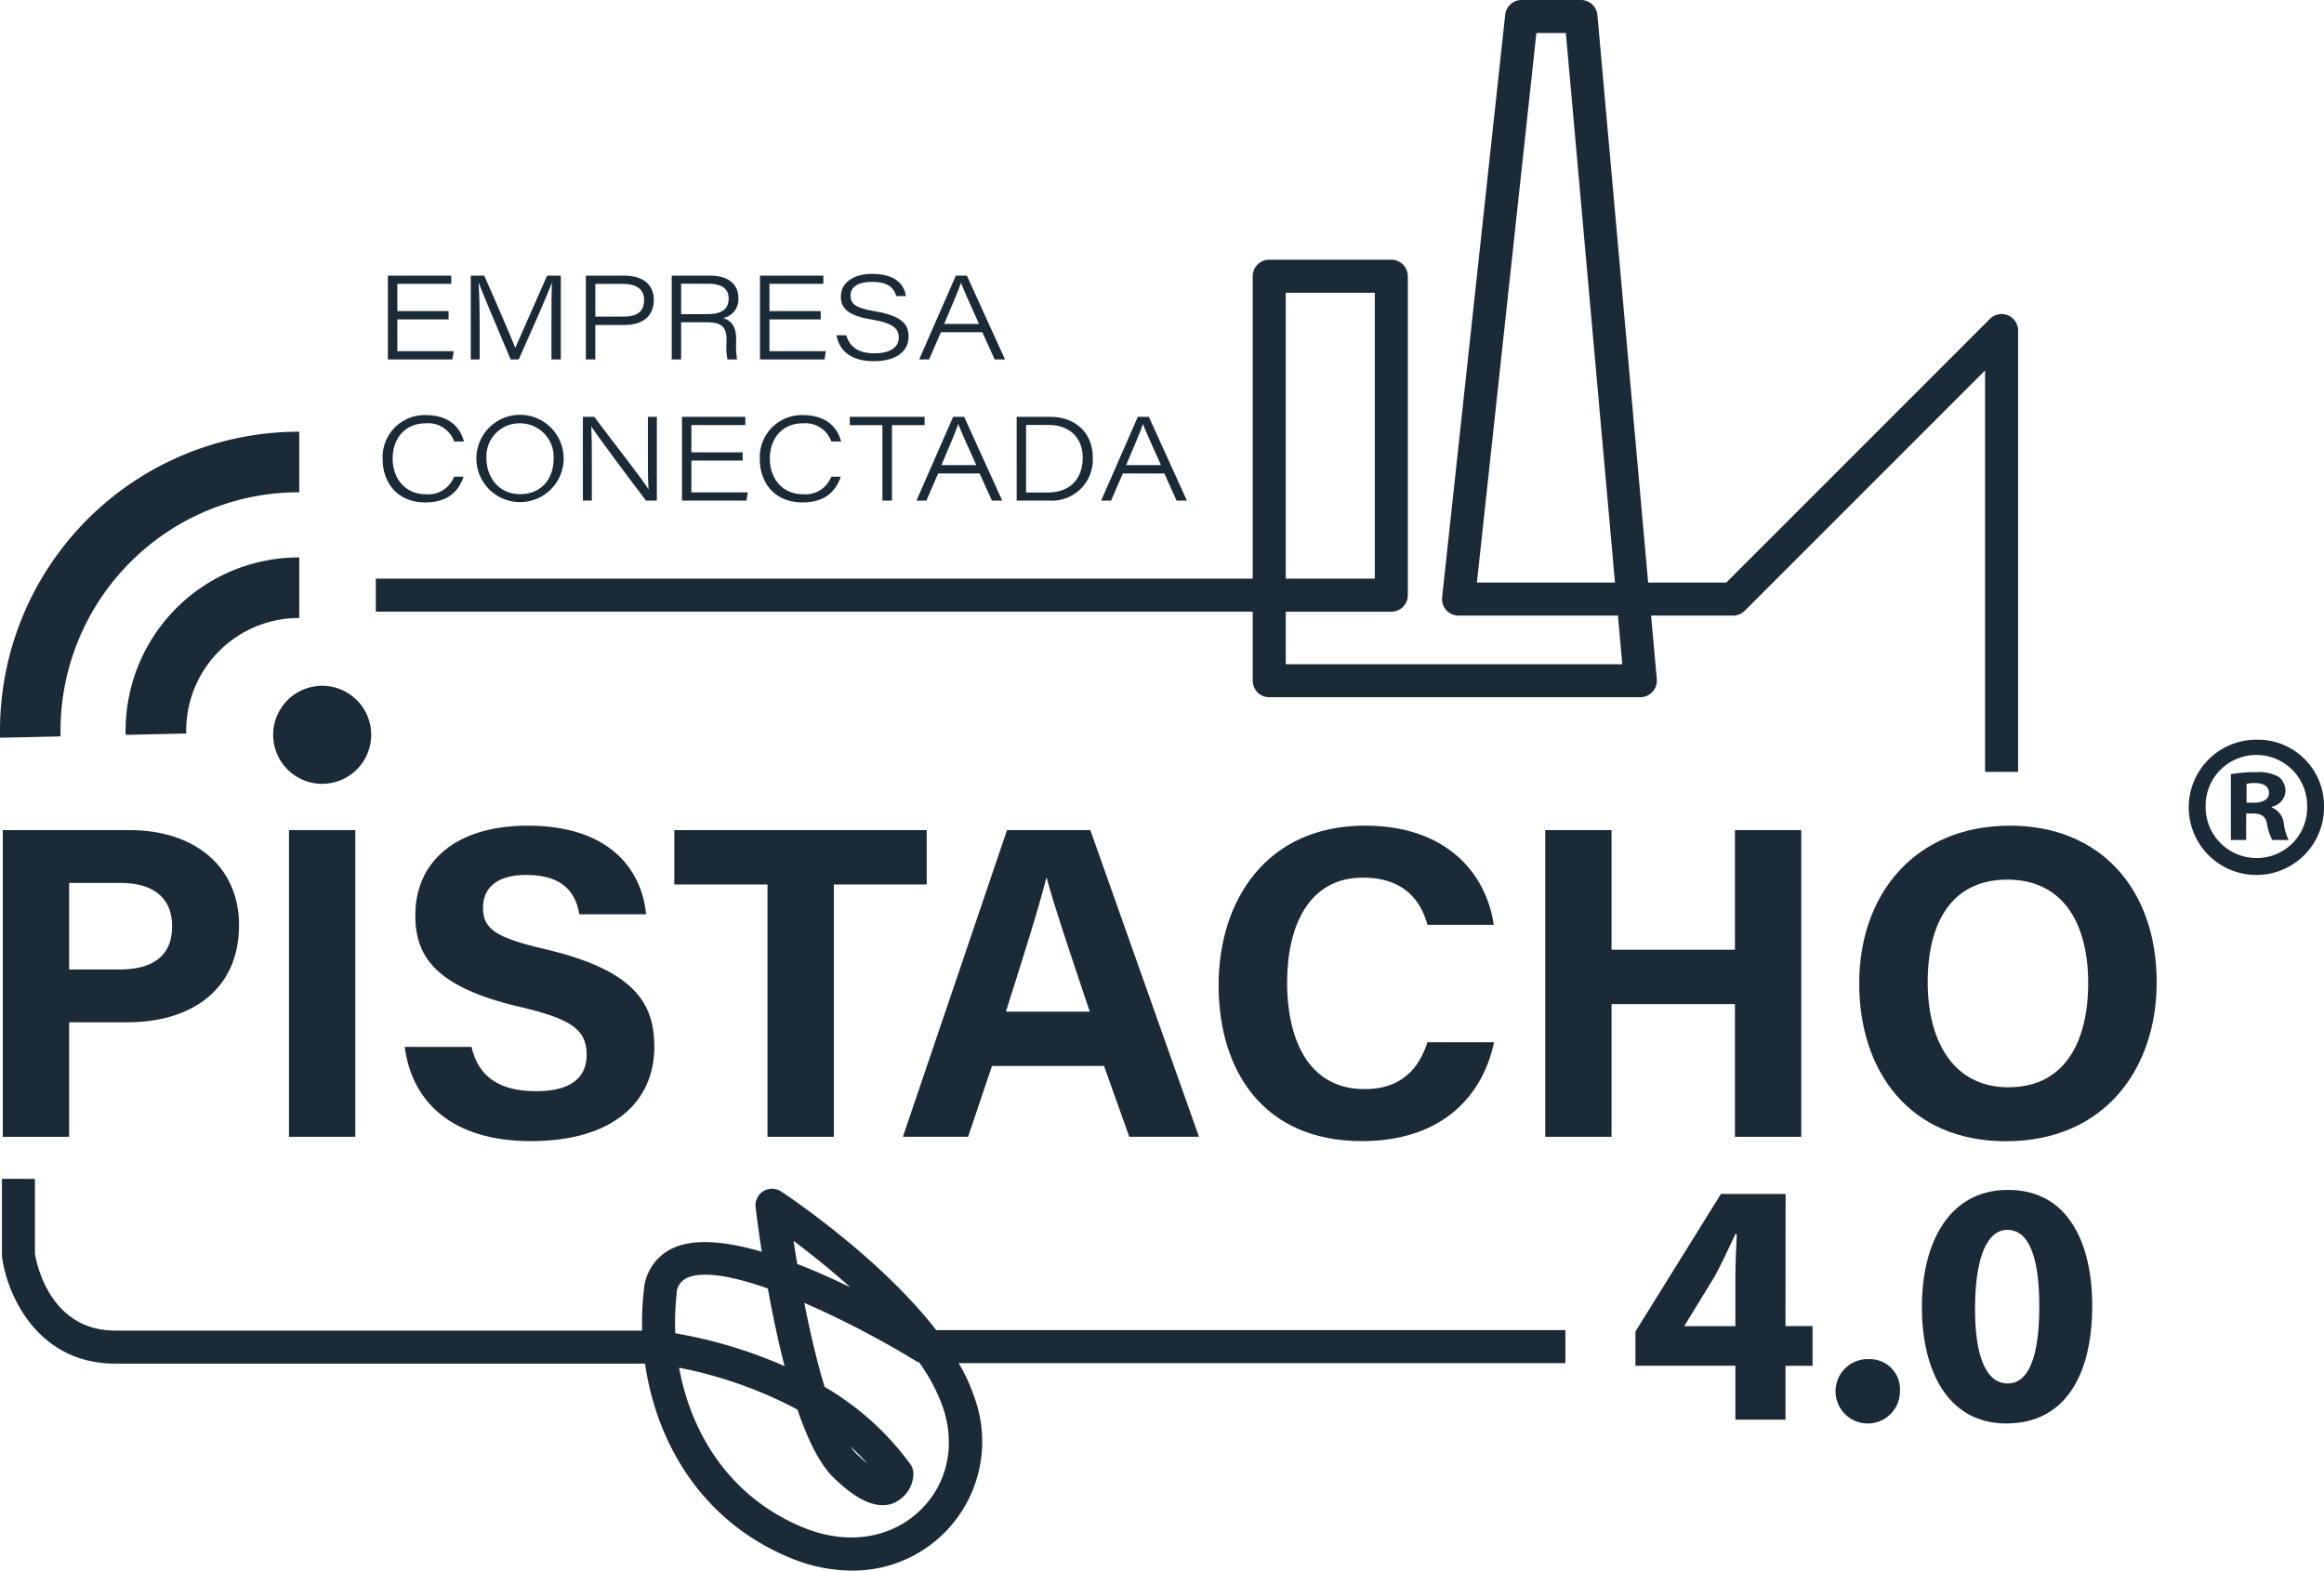 <?xml version="1.0" encoding="UTF-8"?>
<svg xmlns="http://www.w3.org/2000/svg" xmlns:xlink="http://www.w3.org/1999/xlink" id="Grupo_56" data-name="Grupo 56" width="347.9" height="235.116" viewBox="0 0 347.9 235.116">
  <defs>
    <clipPath id="clip-path">
      <rect id="Rectángulo_131" data-name="Rectángulo 131" width="347.9" height="235.116" fill="#1a2a36"></rect>
    </clipPath>
  </defs>
  <g id="Grupo_50" data-name="Grupo 50" clip-path="url(#clip-path)">
    <path id="Trazado_840" data-name="Trazado 840" d="M220.566,144.613h-9.682l-12.8,20.595v5.128h14.965V178.4h7.5v-8.062H224.6V164.4h-4.052Zm-7.518,12.308v7.487h-7.6v-.1l4.522-7.385c1.14-2.133,2.052-4.1,3.078-6.3h.205c-.083,2.2-.205,4.245-.205,6.3" transform="translate(46.738 34.121)" fill="#1a2a36"></path>
    <path id="Trazado_841" data-name="Trazado 841" d="M227.338,164.621a4.82,4.82,0,1,0,4.622,5.012c0-.057,0-.114,0-.171a4.515,4.515,0,0,0-4.171-4.831,4.249,4.249,0,0,0-.455-.01" transform="translate(52.457 38.841)" fill="#1a2a36"></path>
    <path id="Trazado_842" data-name="Trazado 842" d="M245.681,144.123c-8.738,0-12.9,7.753-12.9,17.528,0,9.58,3.9,17.436,12.646,17.436s12.851-7.18,12.851-17.641c0-9.262-3.539-17.323-12.6-17.323M245.63,173.1c-3.077,0-4.944-3.693-4.893-11.446s1.93-11.549,4.843-11.549c3.169,0,4.778,3.959,4.778,11.446,0,7.7-1.661,11.549-4.727,11.549" transform="translate(54.924 34.006)" fill="#1a2a36"></path>
    <path id="Trazado_843" data-name="Trazado 843" d="M285.349,99.445a10.126,10.126,0,1,1-10.092-9.852,9.9,9.9,0,0,1,10.092,9.852m-17.72,0a7.631,7.631,0,0,0,7.689,7.868,7.542,7.542,0,0,0,7.507-7.809,7.6,7.6,0,1,0-15.2-.059m6.067,5.165h-2.283V94.758a20.021,20.021,0,0,1,3.783-.3,6.128,6.128,0,0,1,3.425.722,2.727,2.727,0,0,1,.962,2.163,2.521,2.521,0,0,1-2.043,2.282v.121a2.91,2.91,0,0,1,1.8,2.4,7.458,7.458,0,0,0,.722,2.462H277.6a8.414,8.414,0,0,1-.784-2.4c-.179-1.08-.78-1.561-2.04-1.561H273.7Zm.061-5.585h1.08c1.262,0,2.281-.422,2.281-1.442,0-.9-.659-1.5-2.1-1.5a5.394,5.394,0,0,0-1.26.121Z" transform="translate(62.551 21.139)" fill="#1a2a36"></path>
    <path id="Trazado_844" data-name="Trazado 844" d="M.335,100.545H19.329c9.754,0,16.376,5.49,16.376,14.216,0,9.973-7.552,14.55-16.609,14.55H10.271v17.145H.335Zm9.936,20.863h7.576c4.594,0,7.841-1.767,7.841-6.455,0-4.735-3.426-6.5-7.633-6.5H10.271Z" transform="translate(0.079 23.724)" fill="#1a2a36"></path>
    <rect id="Rectángulo_130" data-name="Rectángulo 130" width="9.927" height="45.911" transform="translate(43.261 124.269)" fill="#1a2a36"></rect>
    <path id="Trazado_845" data-name="Trazado 845" d="M59.02,133.126c1.047,4.609,4.354,6.631,9.668,6.631s7.566-2.092,7.566-5.454c0-3.736-2.214-5.358-10.066-7.185-12.493-2.933-15.583-7.477-15.583-13.676,0-8,5.986-13.436,16.855-13.436,12.189,0,17.045,6.553,17.7,13.268h-10c-.48-2.825-2.042-5.893-7.961-5.893-4.029,0-6.46,1.665-6.46,4.923,0,3.194,1.949,4.488,9.367,6.208,13.353,3.147,16.281,8.113,16.281,14.587,0,8.383-6.343,14.134-18.479,14.134-11.654,0-17.791-5.738-18.891-14.107Z" transform="translate(11.566 23.596)" fill="#1a2a36"></path>
    <path id="Trazado_846" data-name="Trazado 846" d="M95.622,108.682H81.674v-8.136h37.782v8.136h-13.9v37.773H95.622Z" transform="translate(19.271 23.724)" fill="#1a2a36"></path>
    <path id="Trazado_847" data-name="Trazado 847" d="M122.7,135.851l-3.582,10.6h-9.759l15.589-45.909h12.469l16.264,45.909H143.245l-3.773-10.6Zm14.635-8.136c-3.259-9.69-5.337-15.879-6.445-20.006h-.067c-1.132,4.527-3.425,11.729-6.038,20.006Z" transform="translate(25.803 23.724)" fill="#1a2a36"></path>
    <path id="Trazado_848" data-name="Trazado 848" d="M188.839,132.43c-1.845,8.565-8.3,14.8-19.8,14.8-14.557,0-21.44-10.3-21.44-23.364,0-12.584,7.1-23.863,21.917-23.863,12.225,0,18.152,7.176,19.273,14.85h-9.927c-.959-3.54-3.422-7.066-9.663-7.066-8.187,0-11.348,7.364-11.348,15.719,0,7.762,2.743,15.939,11.614,15.939,6.478,0,8.523-4.339,9.388-7.019Z" transform="translate(34.826 23.597)" fill="#1a2a36"></path>
    <path id="Trazado_849" data-name="Trazado 849" d="M187.161,100.546h9.926v17.906h18.473V100.546h9.927v45.911h-9.927V126.588H197.087v19.868h-9.926Z" transform="translate(44.16 23.724)" fill="#1a2a36"></path>
    <path id="Trazado_850" data-name="Trazado 850" d="M269.72,123.47c0,12.777-7.672,23.778-22.582,23.778-14.409,0-21.949-10.47-21.949-23.622,0-13.359,8.329-23.62,22.589-23.62,13.432,0,21.942,9.409,21.942,23.463m-34.279-.042c0,8.962,3.933,15.742,12.073,15.742,8.829,0,11.954-7.393,11.954-15.574,0-8.686-3.557-15.512-12.115-15.512-8.293,0-11.912,6.406-11.912,15.344" transform="translate(53.133 23.597)" fill="#1a2a36"></path>
    <path id="Trazado_851" data-name="Trazado 851" d="M56.067,39.936H48.394V44.7h8.448l-.208,1.232H46.981V33.385h9.485v1.231H48.394V38.7h7.673Z" transform="translate(11.085 7.877)" fill="#1a2a36"></path>
    <path id="Trazado_852" data-name="Trazado 852" d="M69.1,40.355c0-2.393,0-4.656.073-5.929H69.16C68.543,36.2,66.083,41.7,64.2,45.931H62.986c-1.4-3.365-4.09-9.622-4.786-11.491h-.017c.117,1.429.167,4.144.167,6.258v5.233H57.02V33.385h2.017c1.855,4.171,4.268,9.8,4.637,10.8h.019c.614-1.436,3.065-6.929,4.755-10.8H70.5V45.931H69.1Z" transform="translate(13.454 7.877)" fill="#1a2a36"></path>
    <path id="Trazado_853" data-name="Trazado 853" d="M70.962,33.385h5.722c3.176,0,4.448,1.649,4.448,3.62,0,2.436-1.655,3.765-4.356,3.765h-4.4v5.161H70.962Zm1.416,6.138h4.14c1.845,0,3.159-.527,3.159-2.5,0-1.536-1.049-2.4-3.159-2.4h-4.14Z" transform="translate(16.743 7.877)" fill="#1a2a36"></path>
    <path id="Trazado_854" data-name="Trazado 854" d="M82.767,40.364v5.567H81.359V33.386h5.755c2.481,0,4.22,1.106,4.22,3.354a2.829,2.829,0,0,1-2.324,3c.913.239,1.991.9,1.991,3.081v.53a12.733,12.733,0,0,0,.143,2.582H89.7A10.319,10.319,0,0,1,89.56,43.4v-.419c0-2.015-.79-2.614-3.092-2.614Zm0-1.219h3.965c2.1,0,3.147-.729,3.147-2.346,0-1.476-1.054-2.2-3.07-2.2H82.767Z" transform="translate(19.197 7.877)" fill="#1a2a36"></path>
    <path id="Trazado_855" data-name="Trazado 855" d="M101.137,39.936H93.464V44.7h8.448l-.208,1.232H92.051V33.385h9.485v1.231H93.464V38.7h7.673Z" transform="translate(21.72 7.877)" fill="#1a2a36"></path>
    <path id="Trazado_856" data-name="Trazado 856" d="M102.773,42.365c.483,1.578,1.619,2.7,4.2,2.7,2.613,0,3.666-1.058,3.666-2.327,0-1.337-.724-2.174-4.124-2.745-3.608-.609-4.542-1.728-4.542-3.443,0-2.122,2-3.377,4.671-3.377,4.017,0,4.918,2.113,5.06,3.327h-1.442c-.277-.918-.842-2.134-3.65-2.134-1.9,0-3.189.66-3.189,2.044,0,1.11.512,1.839,3.5,2.332,4.461.745,5.186,2.143,5.186,3.854,0,1.948-1.561,3.647-5.215,3.647-3.386,0-5.16-1.555-5.574-3.878Z" transform="translate(23.905 7.827)" fill="#1a2a36"></path>
    <path id="Trazado_857" data-name="Trazado 857" d="M114.583,41.86l-1.767,4.071H111.33l5.491-12.546h1.654l5.7,12.546h-1.544L120.79,41.86Zm5.708-1.247c-1.636-3.63-2.4-5.32-2.686-6.14h-.019c-.252.789-1.164,3-2.515,6.14Z" transform="translate(26.268 7.877)" fill="#1a2a36"></path>
    <path id="Trazado_858" data-name="Trazado 858" d="M58.467,59.5c-.753,2.139-2.278,3.849-5.753,3.849-4.077,0-6.369-2.864-6.369-6.5a6.291,6.291,0,0,1,6.442-6.569c3.558,0,5.2,1.9,5.727,3.946H57.051a4.127,4.127,0,0,0-4.285-2.714c-3.029,0-4.92,2.223-4.92,5.287,0,2.993,1.9,5.324,4.938,5.324A4.112,4.112,0,0,0,57.036,59.5Z" transform="translate(10.935 11.862)" fill="#1a2a36"></path>
    <path id="Trazado_859" data-name="Trazado 859" d="M70.766,56.775A6.531,6.531,0,1,1,57.7,56.763a6.531,6.531,0,0,1,13.062.012M59.2,56.712c0,2.791,1.772,5.4,5.065,5.4,3.222,0,5-2.387,5-5.3a5.032,5.032,0,0,0-5.1-5.3,4.926,4.926,0,0,0-4.957,5.2" transform="translate(13.615 11.862)" fill="#1a2a36"></path>
    <path id="Trazado_860" data-name="Trazado 860" d="M70.6,63.033V50.488h1.7c2.624,3.518,7.4,9.576,8.089,10.81h.036c-.109-1.722-.091-3.6-.091-5.627V50.488h1.337V63.033H80.056c-2.057-2.684-7.231-9.6-8.172-11.067h-.036c.091,1.633.091,3.409.091,5.626v5.441Z" transform="translate(16.658 11.913)" fill="#1a2a36"></path>
    <path id="Trazado_861" data-name="Trazado 861" d="M91.683,57.038H84.011V61.8h8.448l-.208,1.232H82.6V50.488h9.485v1.231H84.011v4.087h7.673Z" transform="translate(19.489 11.913)" fill="#1a2a36"></path>
    <path id="Trazado_862" data-name="Trazado 862" d="M104.151,59.5c-.753,2.139-2.278,3.849-5.753,3.849-4.077,0-6.369-2.864-6.369-6.5a6.291,6.291,0,0,1,6.442-6.569c3.558,0,5.2,1.9,5.727,3.946h-1.463a4.127,4.127,0,0,0-4.285-2.714c-3.029,0-4.92,2.223-4.92,5.287,0,2.993,1.9,5.324,4.938,5.324A4.112,4.112,0,0,0,102.72,59.5Z" transform="translate(21.714 11.862)" fill="#1a2a36"></path>
    <path id="Trazado_863" data-name="Trazado 863" d="M107.811,51.731h-4.887V50.488h11.2v1.243h-4.883v11.3h-1.427Z" transform="translate(24.285 11.913)" fill="#1a2a36"></path>
    <path id="Trazado_864" data-name="Trazado 864" d="M114.25,58.963l-1.767,4.071H111l5.491-12.546h1.654l5.7,12.546h-1.544l-1.838-4.071Zm5.708-1.247c-1.636-3.63-2.4-5.32-2.686-6.14h-.019c-.252.789-1.164,3.006-2.515,6.14Z" transform="translate(26.19 11.913)" fill="#1a2a36"></path>
    <path id="Trazado_865" data-name="Trazado 865" d="M123.138,50.488h5.012c4,0,6.379,2.612,6.379,6.075a6.129,6.129,0,0,1-6.4,6.47h-4.986Zm1.413,11.327h3.227c3.568,0,5.248-2.28,5.248-5.209,0-3.068-2.063-4.9-5.082-4.9h-3.393Z" transform="translate(29.054 11.913)" fill="#1a2a36"></path>
    <path id="Trazado_866" data-name="Trazado 866" d="M136.622,58.963l-1.767,4.071h-1.486l5.491-12.546h1.654l5.7,12.546h-1.544l-1.838-4.071Zm5.708-1.247c-1.636-3.63-2.4-5.32-2.686-6.14h-.018c-.252.789-1.164,3.006-2.515,6.14Z" transform="translate(31.468 11.913)" fill="#1a2a36"></path>
    <path id="Trazado_867" data-name="Trazado 867" d="M19.521,71.808A35.622,35.622,0,0,1,44.8,61.357V52.29A44.739,44.739,0,0,0,0,96.965c0,.379,0,.76.014,1.141L9.069,97.9A35.7,35.7,0,0,1,19.521,71.808" transform="translate(0 12.338)" fill="#1a2a36"></path>
    <path id="Trazado_868" data-name="Trazado 868" d="M24.289,93.877A16.871,16.871,0,0,1,40.735,76.59c.159,0,.319,0,.477,0V67.518a25.928,25.928,0,0,0-26,25.86c0,.235,0,.47.007.7Z" transform="translate(3.59 15.931)" fill="#1a2a36"></path>
    <path id="Trazado_869" data-name="Trazado 869" d="M40.423,97.74A7.337,7.337,0,1,1,47.759,90.4a7.337,7.337,0,0,1-7.337,7.338" transform="translate(7.807 19.599)" fill="#1a2a36"></path>
    <path id="Trazado_870" data-name="Trazado 870" d="M97.488,170.444h-80.3c-11.719,0-16.2-10.421-16.93-15.931a2.4,2.4,0,0,1-.023-.325v-11.4H5.174V154c.226,1.381,2.217,11.5,12.01,11.5h80.3Z" transform="translate(0.054 33.69)" fill="#1a2a36"></path>
    <path id="Trazado_871" data-name="Trazado 871" d="M109.131,201.143a24,24,0,0,1-9.071-1.855c-17.567-7.183-23.719-25.3-22.025-40.063a7.509,7.509,0,0,1,4.211-6.288c3.281-1.6,8.188-1.058,13.44.479-.517-3.357-.819-5.832-.92-6.673a2.471,2.471,0,0,1,3.813-2.353c.756.5,14.647,9.707,23.222,20.755h94.189v4.944H125.165a27.689,27.689,0,0,1,2.39,5.217,19.323,19.323,0,0,1-18.424,25.838M83.313,170.77c1.783,9.855,7.594,19.434,18.618,23.942,6.394,2.615,12.85,1.713,17.272-2.4,4.185-3.9,5.551-9.678,3.653-15.462a26.964,26.964,0,0,0-3.607-6.868,2.535,2.535,0,0,1-.56-.253,139.1,139.1,0,0,0-16.636-8.66c.844,4.283,1.867,8.722,3.045,12.579a41.92,41.92,0,0,1,12.84,11.585,2.465,2.465,0,0,1,.443,1.688,4.942,4.942,0,0,1-3.044,4.159c-3.191,1.159-6.606-1.64-8.9-3.85-2.1-2.022-3.895-5.762-5.409-10.186a63.619,63.619,0,0,0-17.722-6.27m25.631,11.795a7.9,7.9,0,0,0,.933,1.1c.632.609,1.178,1.083,1.644,1.451a34.852,34.852,0,0,0-2.577-2.556m-26.2-16.946a70.389,70.389,0,0,1,16.368,4.924c-1.017-3.924-1.85-7.986-2.507-11.628-5.245-1.844-9.806-2.694-12.194-1.534a2.625,2.625,0,0,0-1.463,2.408,37.469,37.469,0,0,0-.2,5.83M101,155.239c2.721,1.057,5.423,2.274,7.941,3.5-3.089-2.776-6.124-5.175-8.492-6.951.166,1.09.35,2.247.551,3.45" transform="translate(18.349 33.972)" fill="#1a2a36"></path>
    <path id="Trazado_872" data-name="Trazado 872" d="M291.369,115.548h-4.944V55.455L250.453,91.427a2.473,2.473,0,0,1-1.748.724H236.426l.853,9.53a2.475,2.475,0,0,1-2.463,2.692H179.262a2.473,2.473,0,0,1-2.472-2.472V91.568H45.52V86.624H176.79V41.349a2.472,2.472,0,0,1,2.472-2.472h18.275a2.471,2.471,0,0,1,2.472,2.472V89.1a2.471,2.471,0,0,1-2.472,2.472h-15.8V99.43h50.38l-.651-7.278H207.6a2.472,2.472,0,0,1-2.457-2.738l9.443-87.207A2.473,2.473,0,0,1,217.039,0h8.889a2.474,2.474,0,0,1,2.462,2.252l7.595,84.955h11.7L287.149,47.74a2.471,2.471,0,0,1,4.22,1.748Zm-81.02-28.34h20.673L223.667,4.945h-4.411Zm-28.615-.583h13.331v-42.8H181.734Z" transform="translate(10.74)" fill="#1a2a36"></path>
  </g>
</svg>
